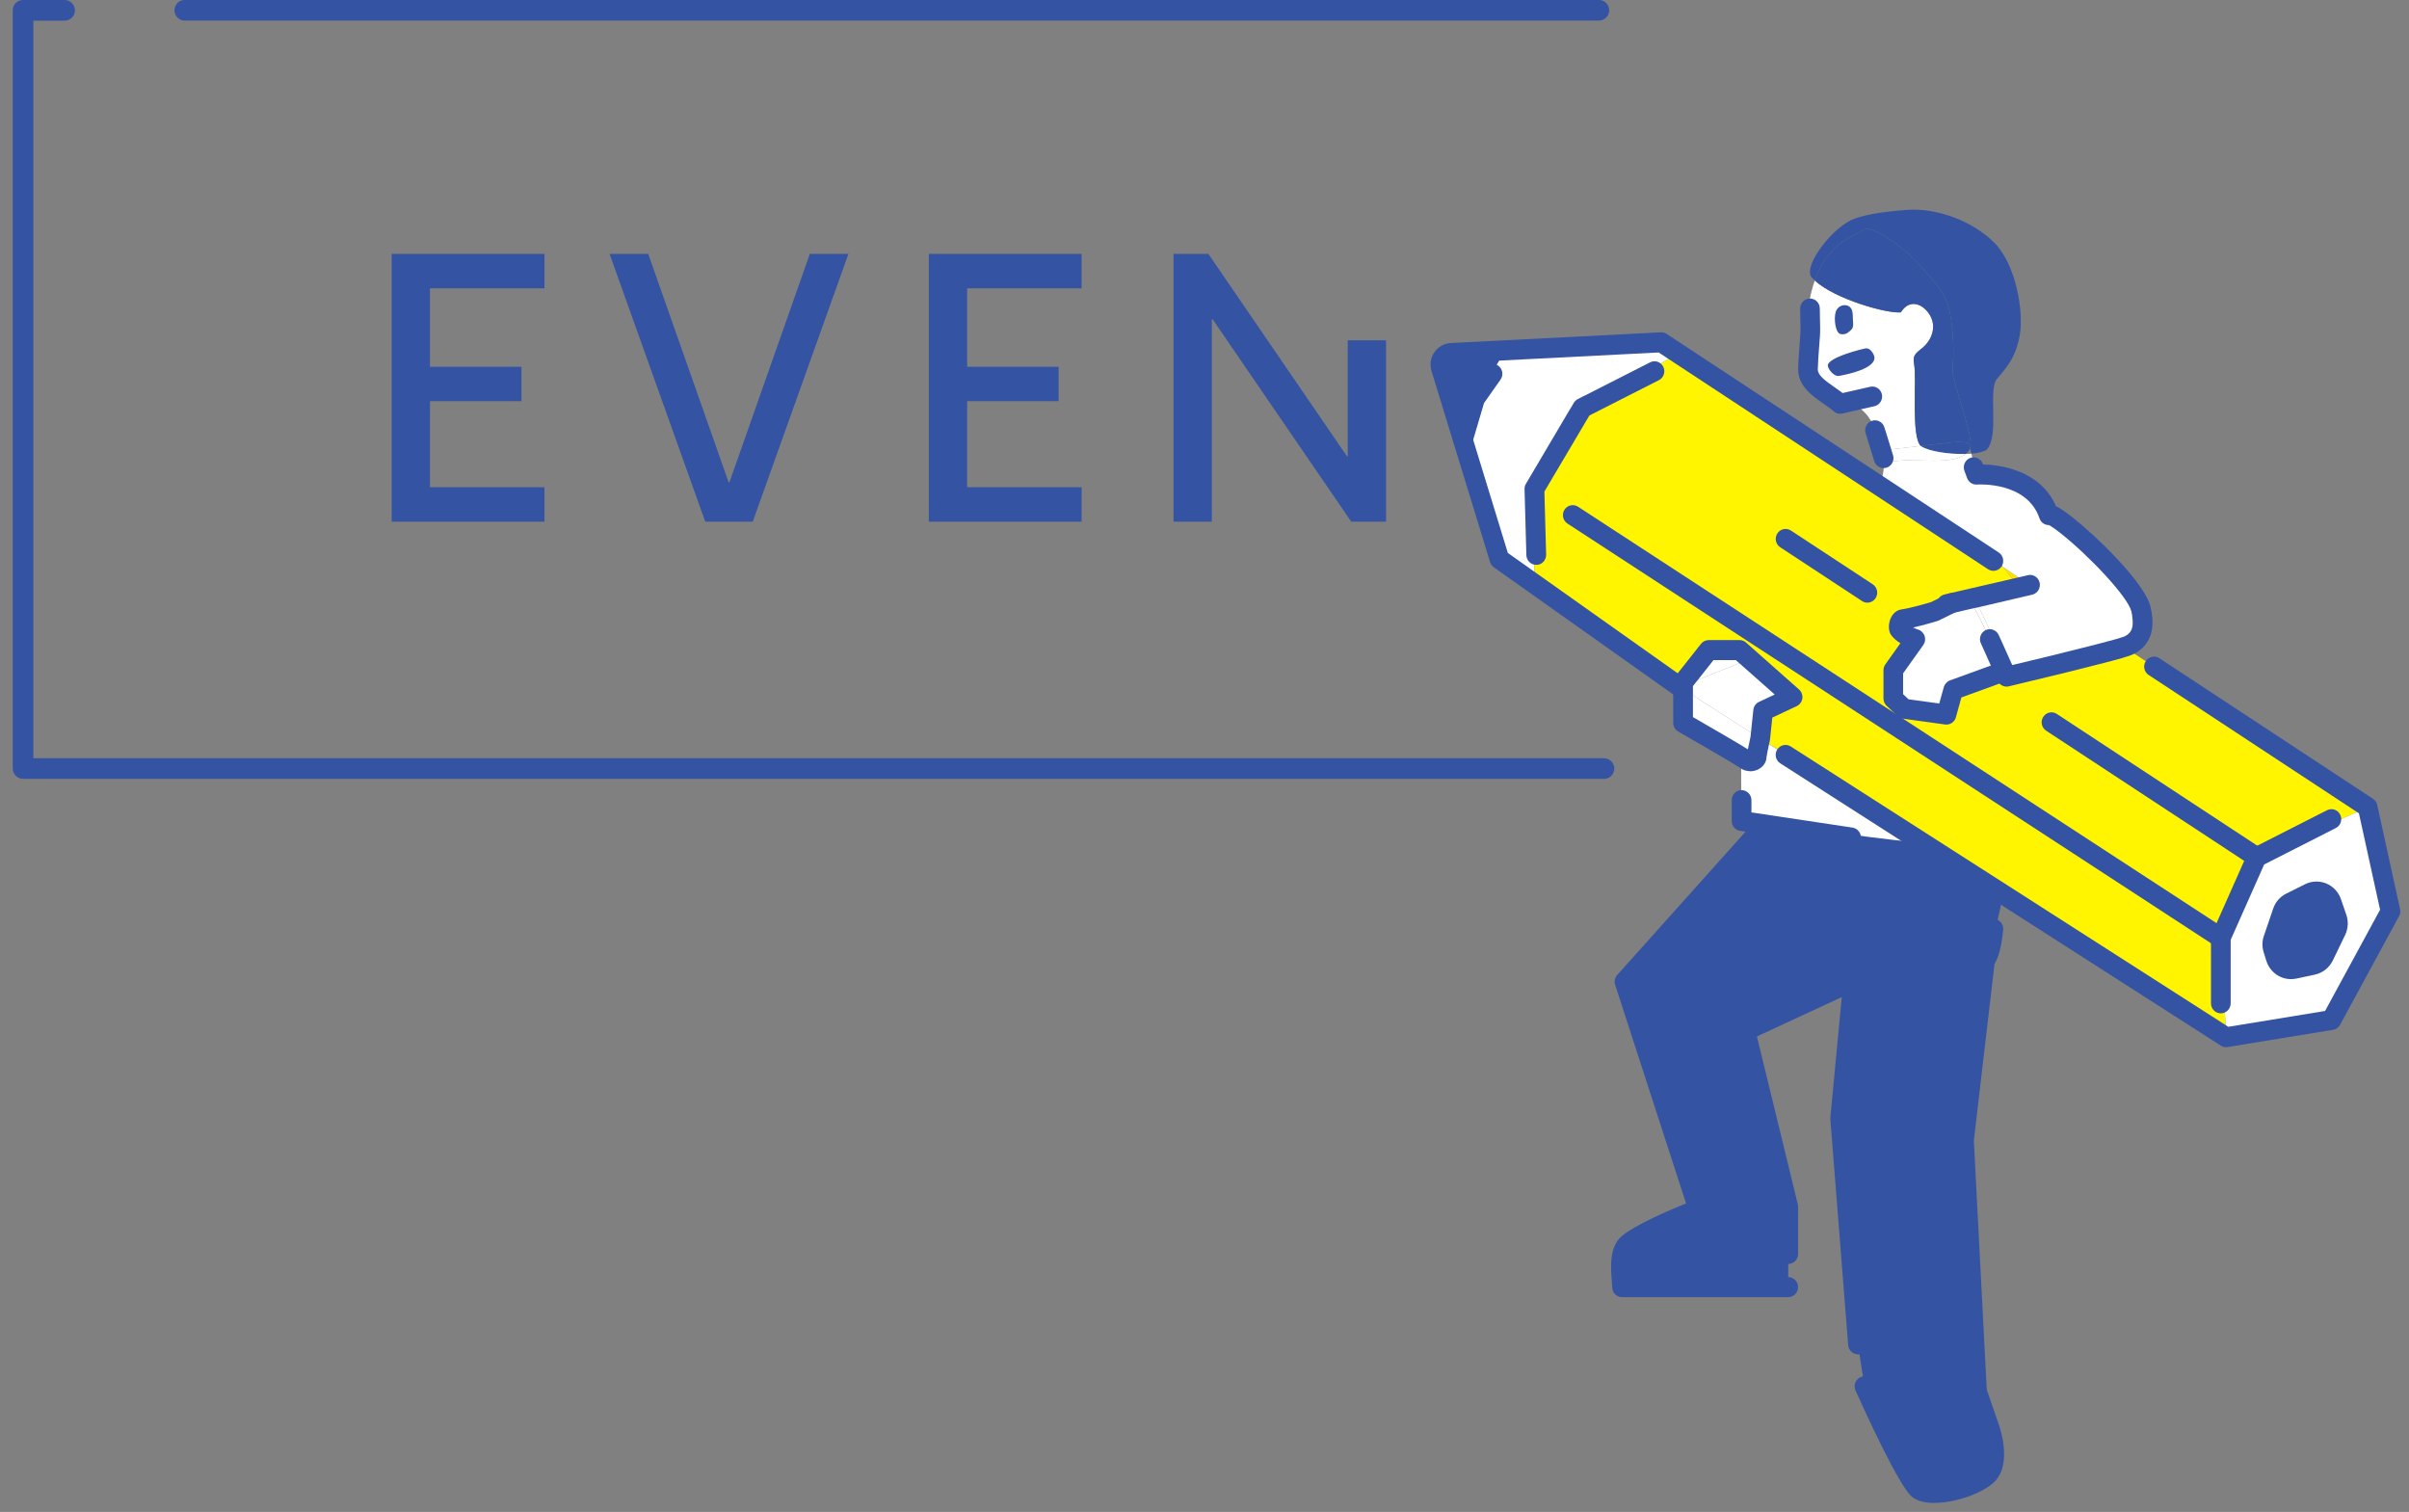 <svg viewBox="0 0 145 91" fill="none" xmlns="http://www.w3.org/2000/svg">
<rect x="0" y="0" width="145" height="91" fill="#808080" stroke="none"/>
<g clip-path="url(#clip0_0_1238)">
<path d="M96.236 1.239H11.124C10.782 1.239 10.502 0.964 10.502 0.618C10.502 0.272 10.778 -0.004 11.124 -0.004H96.236C96.578 -0.004 96.859 0.272 96.859 0.618C96.859 0.964 96.582 1.239 96.236 1.239Z" fill="#3453A3"/>
<path d="M96.548 46.876H1.389C1.047 46.876 0.767 46.6 0.767 46.254V0.622C0.767 0.276 1.043 0 1.389 0H3.888C4.23 0 4.51 0.276 4.51 0.622C4.51 0.968 4.234 1.244 3.888 1.244H2.007V45.636H96.544C96.886 45.636 97.166 45.912 97.166 46.258C97.166 46.604 96.89 46.88 96.544 46.88L96.548 46.876Z" fill="#3453A3"/>
<path d="M25.88 24.145V29.326H32.771V31.398H23.574V15.28H32.771V17.352H25.88V22.073H31.386V24.145H25.88ZM51.068 15.28L45.308 31.398H42.45L36.69 15.28H39.017L43.857 29.028H43.905L48.745 15.28H51.072H51.068ZM58.213 24.145V29.326H65.104V31.398H55.907V15.28H65.104V17.352H58.213V22.073H63.719V24.145H58.213ZM72.942 19.218V31.398H70.636V15.28H72.732L81.074 27.46H81.122V20.482H82.275H83.428V31.398H81.332L72.99 19.218H72.942Z" fill="#3453A3"/>
</g>
<g clip-path="url(#clip1_0_1238)">
<path d="M102.228 72.784L97.785 59.091L106.203 49.693H114.124L120.546 53.805C120.462 54.648 119.748 57.446 119.481 57.794L118.216 68.629L118.98 83.348C116.846 83.496 114.854 83.924 112.888 84.878C112.495 84.043 112.224 83.432 112.224 83.432L111.831 80.919L110.758 67.332L111.422 59.091L105.055 62.046L107.635 72.635V77.472H101.468V73.089C101.919 72.902 102.228 72.784 102.228 72.784Z" fill="#3453A3"/>
<path d="M86.891 21.46C86.733 21.625 86.653 21.871 86.72 22.121L86.871 22.613C86.825 22.257 86.816 21.901 86.875 21.549C86.879 21.519 86.887 21.49 86.891 21.46Z" fill="white"/>
<path d="M87.021 23.427C87.209 24.194 87.472 24.94 87.802 25.657L86.87 22.613C86.9 22.889 86.958 23.16 87.021 23.427Z" fill="#FFF500"/>
<path d="M88.788 23.986L88.111 26.28C88.111 26.28 88.128 26.309 88.136 26.326C88.399 25.364 88.671 24.381 89.126 23.507L88.788 23.986Z" fill="#FFF500"/>
<path d="M90.478 21.087C90.461 21.011 90.419 20.947 90.356 20.905C90.277 20.854 90.181 20.85 90.093 20.845C89.179 20.807 88.264 20.875 87.367 21.04C87.254 21.061 87.133 21.087 87.045 21.163C86.958 21.235 86.92 21.346 86.891 21.46C87.008 21.337 87.166 21.256 87.346 21.248L90.478 21.087Z" fill="#FFF500"/>
<path d="M89.718 22.579L90.257 21.68C90.344 21.566 90.44 21.447 90.478 21.303C90.495 21.235 90.495 21.155 90.478 21.087L87.346 21.248C87.167 21.256 87.008 21.337 86.891 21.46C86.887 21.49 86.879 21.519 86.874 21.549C86.816 21.901 86.824 22.257 86.87 22.613L87.802 25.657C87.897 25.869 88.002 26.076 88.111 26.28L88.787 23.986L89.125 23.508C89.292 23.181 89.488 22.867 89.718 22.579Z" fill="#3453A3"/>
<path d="M95.022 24.927C94.053 26.157 92.275 29.09 92.362 29.43L95.022 24.927Z" fill="#FFF500"/>
<path d="M95.242 24.554L95.029 24.919C95.208 24.69 95.359 24.52 95.467 24.44L95.242 24.554Z" fill="white"/>
<path d="M101.304 41.469V41.274L101.117 41.35L101.304 41.469Z" fill="#FFF500"/>
<path d="M101.305 41.274L105.314 39.663L104.704 39.124H102.85L101.305 41.079V41.274Z" fill="white"/>
<path d="M106.122 42.787L107.896 41.952L105.312 39.663L101.303 41.274V41.469L105.947 44.449L106.122 42.787Z" fill="white"/>
<path d="M105.055 45.712C105.363 45.95 105.731 45.729 105.731 45.568C105.731 45.56 105.731 45.547 105.735 45.53C105.522 45.678 105.251 45.729 105 45.674C105.025 45.691 105.042 45.704 105.055 45.712Z" fill="white"/>
<path d="M105.733 45.53C105.754 45.292 105.946 44.449 105.946 44.449L101.303 41.469V43.508C101.303 43.508 104.464 45.318 104.998 45.674C105.248 45.729 105.52 45.678 105.733 45.53Z" fill="white"/>
<path d="M105.95 44.449C105.95 44.449 105.758 45.293 105.737 45.53C105.75 45.526 105.758 45.522 105.767 45.513C106.038 45.309 106.192 44.949 106.147 44.606C106.238 44.653 106.33 44.699 106.422 44.75L105.95 44.449Z" fill="white"/>
<path d="M106.422 44.75L107.478 45.428L107.603 45.399C107.215 45.174 106.822 44.958 106.422 44.75Z" fill="#FFF500"/>
<path d="M111.204 24.198C111.008 24.076 110.812 23.953 110.611 23.834C110.219 23.596 109.822 23.351 109.513 23.012C109.167 22.626 108.962 22.164 108.845 21.659C108.829 21.897 108.82 22.104 108.82 22.219C108.816 23.177 110.027 23.656 110.758 24.3L111.204 24.198Z" fill="white"/>
<path d="M107.476 45.428L112.278 48.506C110.766 47.391 109.221 46.327 107.601 45.398L107.476 45.428Z" fill="#FFF500"/>
<path d="M104.89 49.26C108.301 49.833 111.729 50.307 115.17 50.689C114.209 49.956 113.253 49.218 112.276 48.506L107.474 45.428L106.418 44.75C106.326 44.699 106.234 44.652 106.142 44.606C106.188 44.949 106.034 45.309 105.762 45.513C105.754 45.521 105.746 45.526 105.733 45.53C105.729 45.547 105.729 45.559 105.729 45.568C105.729 45.729 105.361 45.95 105.052 45.712C105.04 45.704 105.023 45.691 104.998 45.674C104.927 45.661 104.86 45.636 104.794 45.606C104.723 45.644 104.798 45.784 104.865 45.742L104.814 45.941C104.794 46.679 104.798 47.416 104.827 48.154V48.162C104.844 48.527 104.865 48.896 104.89 49.26Z" fill="white"/>
<path d="M113.384 27.2C113.275 26.84 113.171 26.45 113.1 26.403C113.046 26.373 113.004 26.322 112.975 26.271L113.288 27.285C113.313 27.251 113.346 27.221 113.384 27.2Z" fill="white"/>
<path d="M111.416 19.366C111.424 19.493 111.429 19.633 111.307 19.735C111.191 19.832 111.082 19.963 110.831 19.917C110.581 19.87 110.506 19.188 110.602 18.874C110.652 18.713 110.836 18.526 111.09 18.569C111.324 18.607 111.383 18.802 111.395 18.954C111.403 19.09 111.412 19.226 111.416 19.366ZM111.687 21.172C111.838 21.159 111.971 21.371 111.992 21.49C112.059 21.922 110.978 22.147 110.669 22.198C110.489 22.227 110.251 21.93 110.264 21.795C110.293 21.511 111.537 21.189 111.687 21.172ZM115.742 20.913C116.347 20.383 116.569 19.569 116.118 18.895C115.667 18.225 114.903 18.009 114.414 18.798C113.612 18.891 110.451 18.013 109.232 16.882C108.927 17.751 108.79 18.713 108.731 19.633C108.689 20.298 108.694 21.006 108.844 21.655C108.961 22.164 109.165 22.626 109.512 23.011C109.821 23.351 110.218 23.596 110.61 23.834C110.811 23.953 111.007 24.076 111.203 24.198C111.266 24.236 111.324 24.27 111.383 24.309L111.825 24.482C112.339 24.822 112.719 25.36 112.873 25.962C112.898 26.064 112.923 26.174 112.973 26.267C113.003 26.322 113.044 26.373 113.099 26.403C113.17 26.449 113.274 26.839 113.383 27.2C113.545 27.081 113.771 27.047 113.976 27.026C114.523 26.962 115.07 26.899 115.617 26.839C115.019 26.314 115.374 22.855 115.216 21.947C115.191 21.795 115.166 21.638 115.207 21.49C115.287 21.235 115.541 21.087 115.742 20.913Z" fill="white"/>
<path d="M116.453 36.797L118.144 36.14L117.468 36.297L116.453 36.797Z" fill="#FFF500"/>
<path d="M118.313 27.323C118.417 27.242 118.505 27.145 118.571 27.026C118.576 27.017 118.584 27.005 118.584 26.992C118.563 26.89 118.538 26.784 118.513 26.678C118.087 26.56 117.64 26.606 117.202 26.657C116.676 26.716 116.15 26.776 115.619 26.839C115.628 26.848 115.636 26.856 115.644 26.861C116.062 27.153 117.298 27.352 118.313 27.323Z" fill="#3453A3"/>
<path d="M118.313 27.323C117.298 27.352 116.062 27.153 115.645 26.861C115.637 26.861 115.628 26.848 115.62 26.839C115.073 26.899 114.526 26.962 113.979 27.026C113.774 27.047 113.549 27.081 113.386 27.2C113.486 27.547 113.586 27.869 113.666 27.844C114.852 27.45 117.336 28.094 118.313 27.323Z" fill="white"/>
<path d="M118.582 26.992C118.853 26.314 117.463 22.914 117.521 22.253C117.609 21.252 117.584 20.247 117.442 19.255C117.379 18.831 117.296 18.403 117.12 18.013C116.949 17.636 116.699 17.301 116.44 16.979C115.417 15.707 114.227 14.516 112.74 13.863C112.64 13.821 112.536 13.774 112.427 13.774C112.281 13.774 112.147 13.842 112.022 13.906C111.521 14.168 111.012 14.435 110.582 14.804C109.939 15.355 109.513 16.076 109.233 16.881C110.452 18.013 113.613 18.891 114.415 18.798C114.903 18.009 115.667 18.225 116.118 18.895C116.569 19.569 116.348 20.383 115.742 20.913C115.542 21.087 115.287 21.235 115.208 21.489C115.166 21.638 115.191 21.795 115.216 21.947C115.375 22.855 115.02 26.314 115.617 26.839C116.147 26.776 116.674 26.716 117.2 26.657C117.638 26.606 118.085 26.559 118.511 26.678C118.536 26.784 118.561 26.89 118.582 26.992Z" fill="#3453A3"/>
<path d="M120.195 22.808C120.704 22.189 121.335 21.583 121.577 20.137C121.811 18.751 121.352 15.936 120.049 14.618C118.746 13.304 116.583 12.498 114.775 12.634C112.967 12.77 111.982 12.99 111.422 13.249C110.282 13.774 108.604 15.885 109.005 16.64C109.071 16.721 109.147 16.801 109.234 16.882C109.514 16.076 109.94 15.355 110.583 14.804C111.013 14.436 111.522 14.169 112.024 13.906C112.149 13.842 112.282 13.774 112.429 13.774C112.537 13.774 112.642 13.821 112.742 13.863C114.228 14.516 115.418 15.707 116.441 16.979C116.7 17.301 116.951 17.636 117.122 18.014C117.297 18.404 117.381 18.832 117.443 19.256C117.585 20.247 117.61 21.252 117.523 22.253C117.464 22.914 118.855 26.314 118.583 26.992C118.612 27.098 118.638 27.204 118.663 27.306C119.047 27.272 119.377 27.195 119.573 27.073C120.375 26.254 119.64 23.478 120.195 22.808Z" fill="#3453A3"/>
<path d="M100.848 21.367L119.738 33.597L99.996 20.604L90.476 21.087C90.493 21.155 90.493 21.235 90.476 21.303C90.439 21.447 90.343 21.566 90.255 21.68L89.716 22.579C89.487 22.867 89.29 23.181 89.123 23.507C88.668 24.381 88.397 25.364 88.134 26.326C88.126 26.309 88.117 26.297 88.109 26.28C88 26.076 87.896 25.869 87.8 25.657L90.251 33.652L92.359 35.144V29.43C92.272 29.09 94.05 26.157 95.019 24.927L95.028 24.919L95.24 24.554L95.466 24.44C95.508 24.406 95.545 24.385 95.57 24.385H95.575L100.848 21.367Z" fill="white"/>
<path d="M117.572 41.516L120.579 40.422C120.399 39.934 120.207 39.455 119.998 38.98C119.944 38.858 119.89 38.739 119.84 38.629C119.815 38.574 119.789 38.518 119.764 38.468C119.464 37.802 119.138 37.149 118.787 36.509C118.708 36.365 118.629 36.183 118.716 36.047C118.729 36.03 118.741 36.013 118.758 35.996L118.144 36.14L116.453 36.797C116.453 36.797 115.226 37.175 114.537 37.272C114.307 37.306 114.236 37.785 114.324 37.887C114.633 38.264 115.288 38.468 115.288 38.468L113.96 40.333V42.037L114.612 42.656L117.159 43.008L117.572 41.516Z" fill="white"/>
<path d="M120.635 40.401C120.485 40.057 120.23 39.485 120.001 38.98C120.209 39.455 120.401 39.934 120.581 40.422L120.635 40.401Z" fill="white"/>
<path d="M120.935 40.379L118.843 35.979L118.772 35.992H118.764V35.996C118.747 36.013 118.735 36.03 118.722 36.047C118.635 36.182 118.714 36.365 118.793 36.509C119.144 37.149 119.47 37.802 119.77 38.467C119.795 38.518 119.82 38.573 119.845 38.629C119.896 38.739 119.95 38.857 120.004 38.98C120.234 39.485 120.489 40.057 120.639 40.401C120.639 40.405 120.643 40.409 120.643 40.413L120.939 40.379H120.935Z" fill="white"/>
<path d="M121.257 34.945L121.245 34.953C121.286 35 121.328 35.038 121.37 35.072L121.257 34.945Z" fill="#FFF500"/>
<path d="M120.736 40.85C120.986 40.744 121.241 40.642 121.5 40.549C121.053 40.655 120.773 40.723 120.773 40.723C120.773 40.723 120.723 40.604 120.636 40.413L120.577 40.422C120.631 40.566 120.686 40.706 120.736 40.85Z" fill="#FFF500"/>
<path d="M122.181 35.203L120.574 34.144C120.64 34.22 120.707 34.296 120.77 34.377C120.929 34.576 121.07 34.784 121.246 34.953L121.258 34.945L121.371 35.072C121.329 35.038 121.288 35 121.246 34.953L120.883 35.271C120.244 35.479 119.609 35.687 118.97 35.89C118.92 35.907 118.87 35.924 118.824 35.949L118.841 35.979L122.181 35.203Z" fill="#FFE100"/>
<path d="M124.385 31.613C124.151 31.426 123.942 31.273 123.771 31.168C123.963 31.337 124.168 31.485 124.385 31.613Z" fill="white"/>
<path d="M121.504 40.549C122.593 40.29 124.677 39.786 126.222 39.388C125.917 39.417 125.612 39.417 125.307 39.459C124.978 39.502 124.652 39.591 124.326 39.68C123.378 39.947 122.426 40.21 121.504 40.549Z" fill="#FFF500"/>
<path d="M126.24 39.383C126.716 39.341 127.192 39.23 127.614 39.019C127.276 39.112 126.791 39.243 126.24 39.383Z" fill="#FFF500"/>
<path d="M127.623 39.014C127.714 38.985 127.798 38.963 127.865 38.942L127.81 38.904C127.748 38.946 127.685 38.98 127.623 39.014Z" fill="#FFF500"/>
<path d="M128.923 36.937C128.886 36.471 128.669 36.038 128.422 35.644C127.646 34.394 126.552 33.389 125.474 32.401C125.228 32.177 125.015 31.927 124.714 31.787C124.602 31.736 124.493 31.676 124.385 31.613C125.921 32.825 128.589 35.492 128.869 36.662C128.89 36.759 128.911 36.848 128.923 36.937Z" fill="#FFE100"/>
<path d="M113.255 27.318C113.255 27.318 113.271 27.297 113.288 27.285C113.313 27.251 113.346 27.221 113.384 27.2C113.484 27.547 113.584 27.869 113.664 27.844C114.85 27.45 117.334 28.094 118.311 27.323C118.432 27.323 118.549 27.314 118.662 27.306C118.699 27.458 118.737 27.607 118.77 27.768C118.804 27.912 118.837 28.06 118.925 28.179C119.05 28.344 119.255 28.421 119.455 28.442C119.656 28.463 119.856 28.442 120.061 28.45C120.77 28.484 121.409 28.887 122.002 29.294C122.219 29.442 122.436 29.591 122.62 29.786C122.821 29.998 122.967 30.252 123.142 30.489C123.326 30.739 123.535 30.968 123.768 31.168C123.96 31.337 124.165 31.485 124.382 31.613C125.919 32.825 128.587 35.492 128.867 36.661C128.888 36.759 128.908 36.848 128.921 36.937C128.925 36.962 128.929 36.988 128.929 37.013C128.959 37.679 128.587 38.328 128.065 38.734C127.986 38.798 127.898 38.853 127.81 38.904C127.748 38.946 127.685 38.98 127.622 39.014C127.622 39.014 127.618 39.014 127.614 39.014C127.276 39.108 126.791 39.239 126.24 39.379C126.232 39.379 126.228 39.383 126.219 39.383C125.915 39.413 125.61 39.413 125.305 39.455C124.975 39.498 124.649 39.587 124.324 39.676C123.376 39.943 122.424 40.206 121.501 40.545C121.054 40.651 120.775 40.718 120.775 40.718C120.775 40.718 120.724 40.6 120.637 40.409L120.933 40.375L118.841 35.975L122.182 35.199L120.574 34.139C119.985 33.491 119.242 32.999 118.482 32.571C117.635 32.087 116.749 31.659 115.96 31.087C115.209 30.54 114.545 29.866 113.726 29.43C113.555 29.34 113.359 29.243 113.292 29.056C113.234 28.895 113.292 28.717 113.33 28.548C113.422 28.141 113.397 27.704 113.255 27.314V27.318Z" fill="white"/>
<path d="M128.93 37.013C128.959 37.679 128.588 38.328 128.066 38.734C127.987 38.798 127.899 38.853 127.811 38.904L127.866 38.942C127.978 38.904 128.062 38.879 128.108 38.858C128.634 38.616 129.106 38.128 128.93 37.013Z" fill="white"/>
<path d="M137.386 54.873L136.826 56.514C136.755 56.713 136.755 56.933 136.818 57.132L136.972 57.633C137.123 58.12 137.611 58.408 138.1 58.303L139.21 58.065C139.503 58.002 139.749 57.806 139.883 57.531L140.622 56.001C140.734 55.767 140.751 55.492 140.663 55.242L140.346 54.313C140.154 53.754 139.523 53.491 139.002 53.754L137.878 54.313C137.644 54.428 137.469 54.627 137.386 54.873Z" fill="#3453A3"/>
<path d="M133.998 62.423L140.328 61.389L143.886 54.843L142.512 48.578L135.827 51.588L133.673 56.441L133.998 62.423ZM136.825 56.514L137.385 54.873C137.468 54.627 137.644 54.428 137.877 54.313L139.001 53.754C139.523 53.491 140.153 53.754 140.345 54.313L140.663 55.242C140.75 55.492 140.734 55.767 140.621 56.001L139.882 57.531C139.748 57.806 139.502 58.002 139.209 58.065L138.099 58.303C137.61 58.408 137.122 58.12 136.971 57.633L136.817 57.133C136.754 56.933 136.754 56.713 136.825 56.514Z" fill="white"/>
<path d="M95.02 24.928L95.029 24.919C95.208 24.69 95.359 24.521 95.467 24.44L95.572 24.385H95.576L100.849 21.367L119.739 33.597L119.986 33.758L120.574 34.144C120.641 34.22 120.708 34.296 120.77 34.377C120.929 34.576 121.071 34.784 121.247 34.953L120.883 35.271C120.244 35.479 119.61 35.687 118.971 35.89C118.921 35.907 118.871 35.924 118.825 35.949L118.795 35.886L118.144 36.14L117.468 36.297L116.453 36.797C116.453 36.797 115.225 37.175 114.537 37.272C114.307 37.306 114.236 37.785 114.324 37.887C114.633 38.264 115.288 38.468 115.288 38.468L113.96 40.333V42.037L114.612 42.656L117.159 43.008L117.572 41.516L120.578 40.422C120.633 40.566 120.687 40.706 120.737 40.85C120.988 40.744 121.242 40.642 121.501 40.549C122.591 40.29 124.675 39.786 126.219 39.387C126.228 39.387 126.232 39.383 126.24 39.383C126.716 39.341 127.192 39.23 127.614 39.019H127.622C127.714 38.989 127.798 38.968 127.865 38.947L129.652 40.121L142.512 48.582L135.827 51.592L133.673 56.446L133.998 62.427L112.278 48.51C110.766 47.395 109.221 46.331 107.601 45.403C107.213 45.178 106.82 44.962 106.419 44.754L105.948 44.453L106.123 42.791L107.897 41.956L105.313 39.667L104.703 39.129H102.849L101.304 41.083V41.278L101.117 41.354L93.613 36.038L92.361 35.148V29.434L95.02 24.932V24.928Z" fill="#FFF500"/>
<path d="M111.833 81.516C111.833 81.516 111.866 81.516 111.878 81.516C112.204 81.491 112.446 81.198 112.421 80.868L111.352 67.332L112.421 56.035C112.438 55.861 112.38 55.687 112.258 55.56L110.989 54.233C110.759 53.996 110.388 53.991 110.154 54.22C109.92 54.453 109.916 54.831 110.141 55.068L111.219 56.196L110.171 67.269C110.171 67.302 110.171 67.341 110.171 67.374L111.244 80.961C111.269 81.275 111.528 81.512 111.833 81.512V81.516Z" fill="#3453A3"/>
<path d="M116.444 90.452C117.743 90.452 119.405 89.842 120.069 89.164C121.163 88.04 120.332 85.768 120.232 85.514L119.584 83.64L118.808 68.65L120.052 58.014C120.311 57.586 120.478 56.925 120.574 55.962C120.607 55.632 120.369 55.339 120.044 55.305C119.718 55.272 119.43 55.513 119.397 55.844C119.284 56.971 119.092 57.328 119.012 57.429C118.946 57.514 118.904 57.62 118.891 57.73L117.626 68.566C117.626 68.599 117.622 68.633 117.626 68.667L118.411 83.793C118.411 83.848 118.424 83.907 118.445 83.958L119.125 85.933C119.355 86.531 119.668 87.871 119.229 88.32C118.482 89.087 116.215 89.469 115.831 89.151C115.434 88.799 113.927 85.781 112.762 83.186C112.628 82.885 112.273 82.75 111.977 82.89C111.68 83.025 111.547 83.386 111.684 83.687C112.286 85.026 114.307 89.443 115.079 90.084C115.396 90.346 115.885 90.457 116.44 90.457L116.444 90.452Z" fill="#3453A3"/>
<path d="M107.637 76.073C107.963 76.073 108.23 75.806 108.23 75.471V72.631C108.23 72.584 108.226 72.534 108.213 72.487L105.75 62.381L111.671 59.634C111.967 59.494 112.097 59.138 111.963 58.837C111.825 58.536 111.474 58.4 111.178 58.54L104.81 61.495C104.552 61.614 104.414 61.906 104.481 62.186L107.044 72.703V75.471C107.044 75.802 107.307 76.073 107.637 76.073Z" fill="#3453A3"/>
<path d="M97.639 78.07H107.635C107.961 78.07 108.228 77.803 108.228 77.468C108.228 77.133 107.965 76.866 107.635 76.866H98.19C98.153 76.349 98.111 75.543 98.374 75.319C99.113 74.7 101.556 73.678 102.437 73.339C102.733 73.225 102.888 72.894 102.787 72.589L98.453 59.227L106.637 50.087C106.858 49.841 106.838 49.46 106.595 49.239C106.353 49.015 105.977 49.036 105.76 49.282L97.343 58.68C97.201 58.841 97.15 59.066 97.217 59.273L101.485 72.428C100.487 72.835 98.424 73.716 97.614 74.399C96.854 75.043 96.95 76.277 97.017 77.095C97.029 77.243 97.038 77.375 97.042 77.489C97.05 77.816 97.313 78.07 97.635 78.07H97.639Z" fill="#3453A3"/>
<path d="M117.168 36.967C117.21 36.967 117.256 36.962 117.298 36.954L118.876 36.589C118.876 36.589 118.905 36.585 118.918 36.581H118.947L122.317 35.792C122.363 35.784 122.404 35.767 122.446 35.746C122.739 35.602 122.868 35.237 122.722 34.94C122.592 34.669 122.288 34.538 122.012 34.631L118.672 35.402C118.647 35.402 118.626 35.411 118.601 35.419L117.039 35.78C116.722 35.852 116.517 36.174 116.588 36.496C116.651 36.776 116.893 36.967 117.164 36.967H117.168Z" fill="#3453A3"/>
<path d="M120.775 41.325C120.821 41.325 120.867 41.32 120.913 41.308L121.636 41.134C122.634 40.897 124.742 40.388 126.354 39.972C126.366 39.972 126.375 39.968 126.387 39.964C126.943 39.824 127.431 39.693 127.774 39.595C127.794 39.591 127.815 39.582 127.832 39.574C127.865 39.561 127.899 39.553 127.928 39.544L128.133 39.481C128.229 39.447 128.304 39.421 128.35 39.4C129.005 39.099 129.74 38.429 129.519 36.946C129.519 36.912 129.511 36.873 129.506 36.84C129.494 36.759 129.477 36.674 129.456 36.581L129.444 36.53C129.097 35.072 126.162 32.253 124.742 31.134C124.483 30.93 124.258 30.765 124.074 30.65C124.003 30.604 123.89 30.527 123.753 30.468C122.801 28.281 120.375 27.98 119.364 27.954L119.347 27.912C119.231 27.602 118.892 27.446 118.583 27.564C118.279 27.683 118.124 28.031 118.241 28.34L118.404 28.777C118.496 29.027 118.734 29.18 118.997 29.163C119.118 29.154 122.011 28.989 122.759 31.197C122.826 31.392 122.984 31.541 123.185 31.587C123.235 31.6 123.281 31.604 123.331 31.604C123.36 31.621 123.398 31.642 123.448 31.672C123.606 31.77 123.794 31.905 124.016 32.083C125.728 33.431 128.083 35.924 128.291 36.801L128.3 36.844C128.312 36.907 128.325 36.963 128.333 37.022C128.333 37.056 128.337 37.077 128.341 37.107C128.467 37.912 128.183 38.158 127.857 38.311C127.84 38.319 127.803 38.328 127.761 38.344L127.602 38.395C127.552 38.408 127.498 38.425 127.44 38.446C127.44 38.446 127.431 38.446 127.427 38.45C127.097 38.544 126.634 38.667 126.108 38.802C126.095 38.802 126.087 38.807 126.074 38.811C124.475 39.222 122.362 39.735 121.368 39.968L121.118 40.028C120.963 39.68 120.742 39.18 120.537 38.73C120.487 38.62 120.437 38.506 120.387 38.4C120.35 38.315 120.32 38.255 120.295 38.2C120.149 37.904 119.794 37.785 119.502 37.933C119.21 38.082 119.093 38.442 119.239 38.739C119.26 38.781 119.281 38.828 119.301 38.874C119.36 39.006 119.41 39.112 119.46 39.226C119.686 39.722 119.932 40.278 120.082 40.621C120.086 40.638 120.095 40.655 120.103 40.668C120.183 40.846 120.233 40.956 120.233 40.96C120.329 41.185 120.546 41.325 120.775 41.325Z" fill="#3453A3"/>
<path d="M111.421 51.007C111.709 51.007 111.964 50.791 112.006 50.494C112.052 50.167 111.831 49.862 111.509 49.811L105.421 48.896V48.162C105.421 47.832 105.158 47.556 104.828 47.556C104.498 47.556 104.235 47.819 104.235 48.154V49.413C104.235 49.71 104.448 49.964 104.741 50.006L111.334 50.998C111.363 51.003 111.392 51.007 111.421 51.007Z" fill="#3453A3"/>
<path d="M110.759 24.902C110.801 24.902 110.847 24.898 110.888 24.889L112.826 24.448C113.143 24.376 113.344 24.054 113.273 23.732C113.202 23.41 112.884 23.206 112.567 23.279L110.909 23.656C110.751 23.533 110.584 23.418 110.421 23.304C109.811 22.88 109.414 22.579 109.414 22.227C109.414 22.117 109.423 21.926 109.439 21.706C109.439 21.693 109.439 21.676 109.439 21.663C109.46 21.375 109.485 20.989 109.51 20.684L109.544 20.23C109.565 19.934 109.556 19.527 109.544 19.128C109.544 18.921 109.536 18.721 109.536 18.573C109.536 18.242 109.277 17.971 108.951 17.967H108.947C108.621 17.967 108.358 18.234 108.354 18.56C108.354 18.721 108.354 18.933 108.362 19.154C108.371 19.506 108.379 19.904 108.362 20.15L108.329 20.595C108.304 20.904 108.279 21.294 108.258 21.621C108.258 21.621 108.258 21.629 108.258 21.634C108.241 21.884 108.233 22.1 108.233 22.223C108.229 23.236 109.076 23.821 109.757 24.296C109.986 24.457 110.204 24.605 110.375 24.758C110.483 24.855 110.621 24.906 110.763 24.906L110.759 24.902Z" fill="#3453A3"/>
<path d="M133.998 63.025C134.032 63.025 134.061 63.025 134.094 63.016L140.424 61.982C140.604 61.952 140.763 61.842 140.85 61.681L144.404 55.136C144.475 55.009 144.495 54.856 144.462 54.716L143.088 48.451C143.055 48.298 142.963 48.162 142.834 48.078L129.973 39.616C129.698 39.434 129.334 39.514 129.155 39.794C128.975 40.074 129.054 40.443 129.33 40.625L141.986 48.951L143.259 54.754L139.948 60.846L134.124 61.8L107.789 44.928C107.513 44.75 107.146 44.835 106.97 45.114C106.795 45.394 106.879 45.767 107.154 45.941L133.677 62.936C133.773 62.995 133.881 63.029 133.994 63.029L133.998 63.025Z" fill="#3453A3"/>
<path d="M101.118 41.952C101.305 41.952 101.489 41.863 101.602 41.693C101.79 41.422 101.723 41.045 101.456 40.858L90.758 33.279L87.284 21.943C87.284 21.943 87.301 21.892 87.313 21.88C87.343 21.85 87.364 21.85 87.372 21.85L99.836 21.214L119.665 34.262C119.941 34.44 120.308 34.36 120.483 34.084C120.659 33.804 120.579 33.431 120.308 33.253L120.062 33.092L100.32 20.099C100.216 20.031 100.095 19.997 99.969 20.002L87.318 20.646C86.996 20.663 86.695 20.803 86.466 21.04C86.148 21.371 86.031 21.833 86.148 22.278L89.689 33.83C89.727 33.957 89.806 34.067 89.915 34.143L100.779 41.842C100.884 41.914 101.001 41.952 101.118 41.952Z" fill="#3453A3"/>
<path d="M133.673 60.99C133.999 60.99 134.266 60.723 134.266 60.388V56.569L136.283 52.029L140.596 49.837C140.889 49.688 141.006 49.328 140.859 49.031C140.713 48.735 140.358 48.616 140.066 48.764L135.565 51.053C135.444 51.117 135.348 51.219 135.289 51.342L133.135 56.196C133.101 56.272 133.081 56.357 133.081 56.441V60.388C133.081 60.719 133.344 60.99 133.673 60.99Z" fill="#3453A3"/>
<path d="M92.47 33.999C92.47 33.999 92.482 33.999 92.487 33.999C92.812 33.991 93.071 33.715 93.063 33.38L92.958 29.586L95.51 25.271C95.51 25.271 95.53 25.237 95.539 25.224L95.664 25.012L95.806 24.936C95.806 24.936 95.831 24.928 95.839 24.919L99.852 22.88C100.144 22.732 100.261 22.371 100.115 22.075C99.969 21.778 99.614 21.659 99.322 21.808L95.347 23.83C95.347 23.83 95.313 23.842 95.297 23.851L94.975 24.016C94.875 24.067 94.787 24.148 94.729 24.245L94.537 24.572C94.537 24.572 94.516 24.601 94.507 24.614L91.848 29.116C91.789 29.213 91.76 29.328 91.764 29.442L91.873 33.41C91.881 33.736 92.144 33.995 92.466 33.995L92.47 33.999Z" fill="#3453A3"/>
<path d="M133.674 57.044C133.871 57.044 134.059 56.946 134.171 56.768C134.347 56.488 134.267 56.115 133.992 55.937L94.984 30.498C94.709 30.32 94.341 30.4 94.166 30.68C93.991 30.96 94.07 31.333 94.346 31.511L133.357 56.95C133.457 57.014 133.566 57.048 133.674 57.048V57.044Z" fill="#3453A3"/>
<path d="M135.827 52.19C136.019 52.19 136.211 52.092 136.324 51.914C136.504 51.634 136.424 51.266 136.149 51.083L123.802 42.969C123.526 42.787 123.163 42.868 122.984 43.148C122.804 43.427 122.883 43.796 123.159 43.978L135.506 52.092C135.606 52.156 135.715 52.19 135.827 52.19Z" fill="#3453A3"/>
<path d="M112.399 36.272C112.591 36.272 112.783 36.174 112.896 35.996C113.075 35.716 112.996 35.347 112.72 35.165L107.798 31.931C107.522 31.753 107.159 31.829 106.979 32.109C106.8 32.389 106.879 32.757 107.154 32.94L112.077 36.174C112.178 36.238 112.286 36.272 112.399 36.272Z" fill="#3453A3"/>
<path d="M137.895 58.93C138.004 58.93 138.116 58.917 138.225 58.896L139.336 58.659C139.808 58.557 140.204 58.243 140.417 57.802L141.156 56.272C141.34 55.895 141.365 55.445 141.223 55.047L140.906 54.123C140.76 53.69 140.434 53.347 140.021 53.173C139.607 53.004 139.139 53.02 138.739 53.22L137.62 53.779C137.244 53.962 136.964 54.284 136.826 54.682L136.267 56.323C136.154 56.632 136.15 56.993 136.254 57.319L136.409 57.815C136.618 58.489 137.223 58.93 137.895 58.93ZM139.432 54.254C139.49 54.254 139.54 54.271 139.574 54.284C139.632 54.309 139.741 54.373 139.787 54.513L140.104 55.441C140.137 55.543 140.133 55.649 140.091 55.738L139.352 57.268C139.298 57.378 139.202 57.455 139.085 57.48L137.979 57.718C137.787 57.76 137.599 57.645 137.536 57.455L137.382 56.955C137.357 56.874 137.357 56.789 137.382 56.721L137.945 55.072C137.979 54.975 138.046 54.903 138.137 54.856L139.265 54.297C139.327 54.267 139.382 54.254 139.432 54.254Z" fill="#3453A3"/>
<path d="M88.059 27.056C88.314 27.056 88.552 26.886 88.627 26.623L89.325 24.258L90.319 22.846C90.51 22.575 90.448 22.202 90.181 22.007C89.913 21.816 89.546 21.875 89.354 22.147L88.302 23.639C88.264 23.694 88.235 23.753 88.214 23.817L87.487 26.288C87.396 26.606 87.575 26.941 87.888 27.035C87.943 27.052 88.001 27.06 88.055 27.06L88.059 27.056Z" fill="#3453A3"/>
<path d="M105.348 46.42C105.511 46.42 105.678 46.382 105.832 46.306C106.12 46.157 106.308 45.895 106.325 45.611C106.325 45.602 106.325 45.594 106.325 45.585C106.337 45.462 106.438 44.971 106.525 44.585C106.529 44.559 106.534 44.538 106.538 44.513L106.676 43.19L108.145 42.499C108.329 42.414 108.454 42.24 108.484 42.037C108.513 41.834 108.438 41.634 108.287 41.499L105.093 38.671C104.984 38.578 104.847 38.523 104.705 38.523H102.851C102.671 38.523 102.5 38.608 102.387 38.747L100.842 40.702C100.759 40.808 100.713 40.939 100.713 41.079V43.508C100.713 43.724 100.83 43.923 101.014 44.029C102.099 44.653 104.266 45.903 104.675 46.174C104.675 46.174 104.721 46.208 104.726 46.208C104.901 46.344 105.122 46.416 105.348 46.416V46.42ZM105.143 45.534C105.143 45.534 105.143 45.56 105.143 45.572C105.143 45.56 105.143 45.547 105.143 45.534ZM105.364 44.352C105.331 44.508 105.26 44.826 105.206 45.098C104.571 44.699 102.646 43.593 101.899 43.16V41.295L103.135 39.731H104.483L106.822 41.8L105.874 42.245C105.686 42.334 105.557 42.516 105.536 42.724L105.364 44.352Z" fill="#3453A3"/>
<path d="M117.159 43.609C117.422 43.609 117.656 43.431 117.727 43.173L118.057 41.977L120.842 40.964C121.147 40.846 121.301 40.498 121.184 40.188C121.067 39.879 120.725 39.722 120.42 39.841L120.366 39.862L117.372 40.951C117.193 41.015 117.055 41.168 117 41.354L116.725 42.342L114.875 42.087L114.549 41.778V40.528L115.765 38.819C115.877 38.662 115.907 38.459 115.844 38.276C115.781 38.094 115.639 37.95 115.456 37.895C115.372 37.87 115.259 37.823 115.151 37.768C115.823 37.62 116.579 37.386 116.621 37.374C116.65 37.365 116.679 37.352 116.708 37.34L117.723 36.84C118.015 36.695 118.14 36.335 117.998 36.038C117.856 35.742 117.502 35.614 117.209 35.758L116.236 36.237C116.015 36.305 115.017 36.598 114.453 36.678C114.144 36.725 113.898 36.945 113.773 37.285C113.668 37.569 113.635 38.005 113.877 38.285C114.019 38.459 114.203 38.599 114.387 38.713L113.481 39.985C113.41 40.087 113.368 40.21 113.368 40.337V42.041C113.368 42.206 113.435 42.367 113.556 42.477L114.207 43.096C114.295 43.181 114.412 43.236 114.533 43.253L117.08 43.605C117.105 43.605 117.134 43.609 117.159 43.609ZM114.779 37.505C114.779 37.505 114.783 37.509 114.787 37.514C114.787 37.514 114.783 37.509 114.779 37.505Z" fill="#3453A3"/>
<path d="M113.376 28.175C113.434 28.175 113.493 28.166 113.551 28.149C113.864 28.052 114.04 27.717 113.944 27.399L113.551 26.127C113.551 26.127 113.543 26.102 113.539 26.089L113.422 25.716C113.322 25.398 112.988 25.224 112.679 25.326C112.365 25.428 112.194 25.767 112.294 26.081L112.403 26.42C112.403 26.42 112.407 26.441 112.411 26.454L112.812 27.751C112.891 28.01 113.125 28.175 113.376 28.175Z" fill="#3453A3"/>
<path d="M101.307 76.433C101.632 76.433 101.9 76.166 101.9 75.831V73.796C101.9 73.466 101.637 73.195 101.307 73.195C100.977 73.195 100.714 73.462 100.714 73.796V75.831C100.714 76.162 100.977 76.433 101.307 76.433Z" fill="#3453A3"/>
<path d="M114.731 84.763C114.885 84.763 115.04 84.704 115.156 84.581C115.511 84.208 117.328 83.958 118.797 83.954C119.123 83.954 119.39 83.682 119.386 83.352C119.386 83.021 119.119 82.75 118.793 82.75C117.962 82.75 115.177 82.826 114.3 83.742C114.075 83.979 114.079 84.361 114.313 84.59C114.426 84.704 114.576 84.759 114.726 84.759L114.731 84.763Z" fill="#3453A3"/>
<path d="M119 83.75L119.68 85.726C119.68 85.726 120.503 87.858 119.647 88.736C118.795 89.609 116.181 90.211 115.455 89.609C114.966 89.206 113.501 85.815 112.703 84.115C114.67 83.161 116.657 82.737 118.795 82.585L119 83.746V83.75Z" fill="#3453A3"/>
<path d="M97.999 74.861C98.676 74.288 100.88 73.508 101.903 73.085V77.468H97.64C97.619 76.79 97.365 75.399 97.999 74.861Z" fill="#3453A3"/>
<path d="M111.4 19.874C111.554 19.743 111.55 19.565 111.538 19.4C111.534 19.221 111.521 19.044 111.513 18.87C111.496 18.675 111.421 18.425 111.12 18.374C110.794 18.319 110.556 18.56 110.494 18.768C110.369 19.171 110.469 20.048 110.79 20.108C111.112 20.167 111.254 19.997 111.404 19.874H111.4Z" fill="#3453A3"/>
<path d="M112.82 21.481C112.787 21.29 112.57 20.947 112.328 20.964C112.085 20.989 110.069 21.515 110.019 21.973C109.998 22.193 110.386 22.672 110.674 22.626C111.175 22.545 112.929 22.181 112.82 21.477V21.481Z" fill="#3453A3"/>
</g>
<defs>
<clipPath id="clip0_0_1238">
<rect width="96.404" height="46.876" fill="white" transform="translate(0.767)"/>
</clipPath>
<clipPath id="clip1_0_1238">
<rect width="58.373" height="77.831" fill="white" transform="matrix(-1 0 0 1 144.479 12.621)"/>
</clipPath>
</defs>
</svg>
